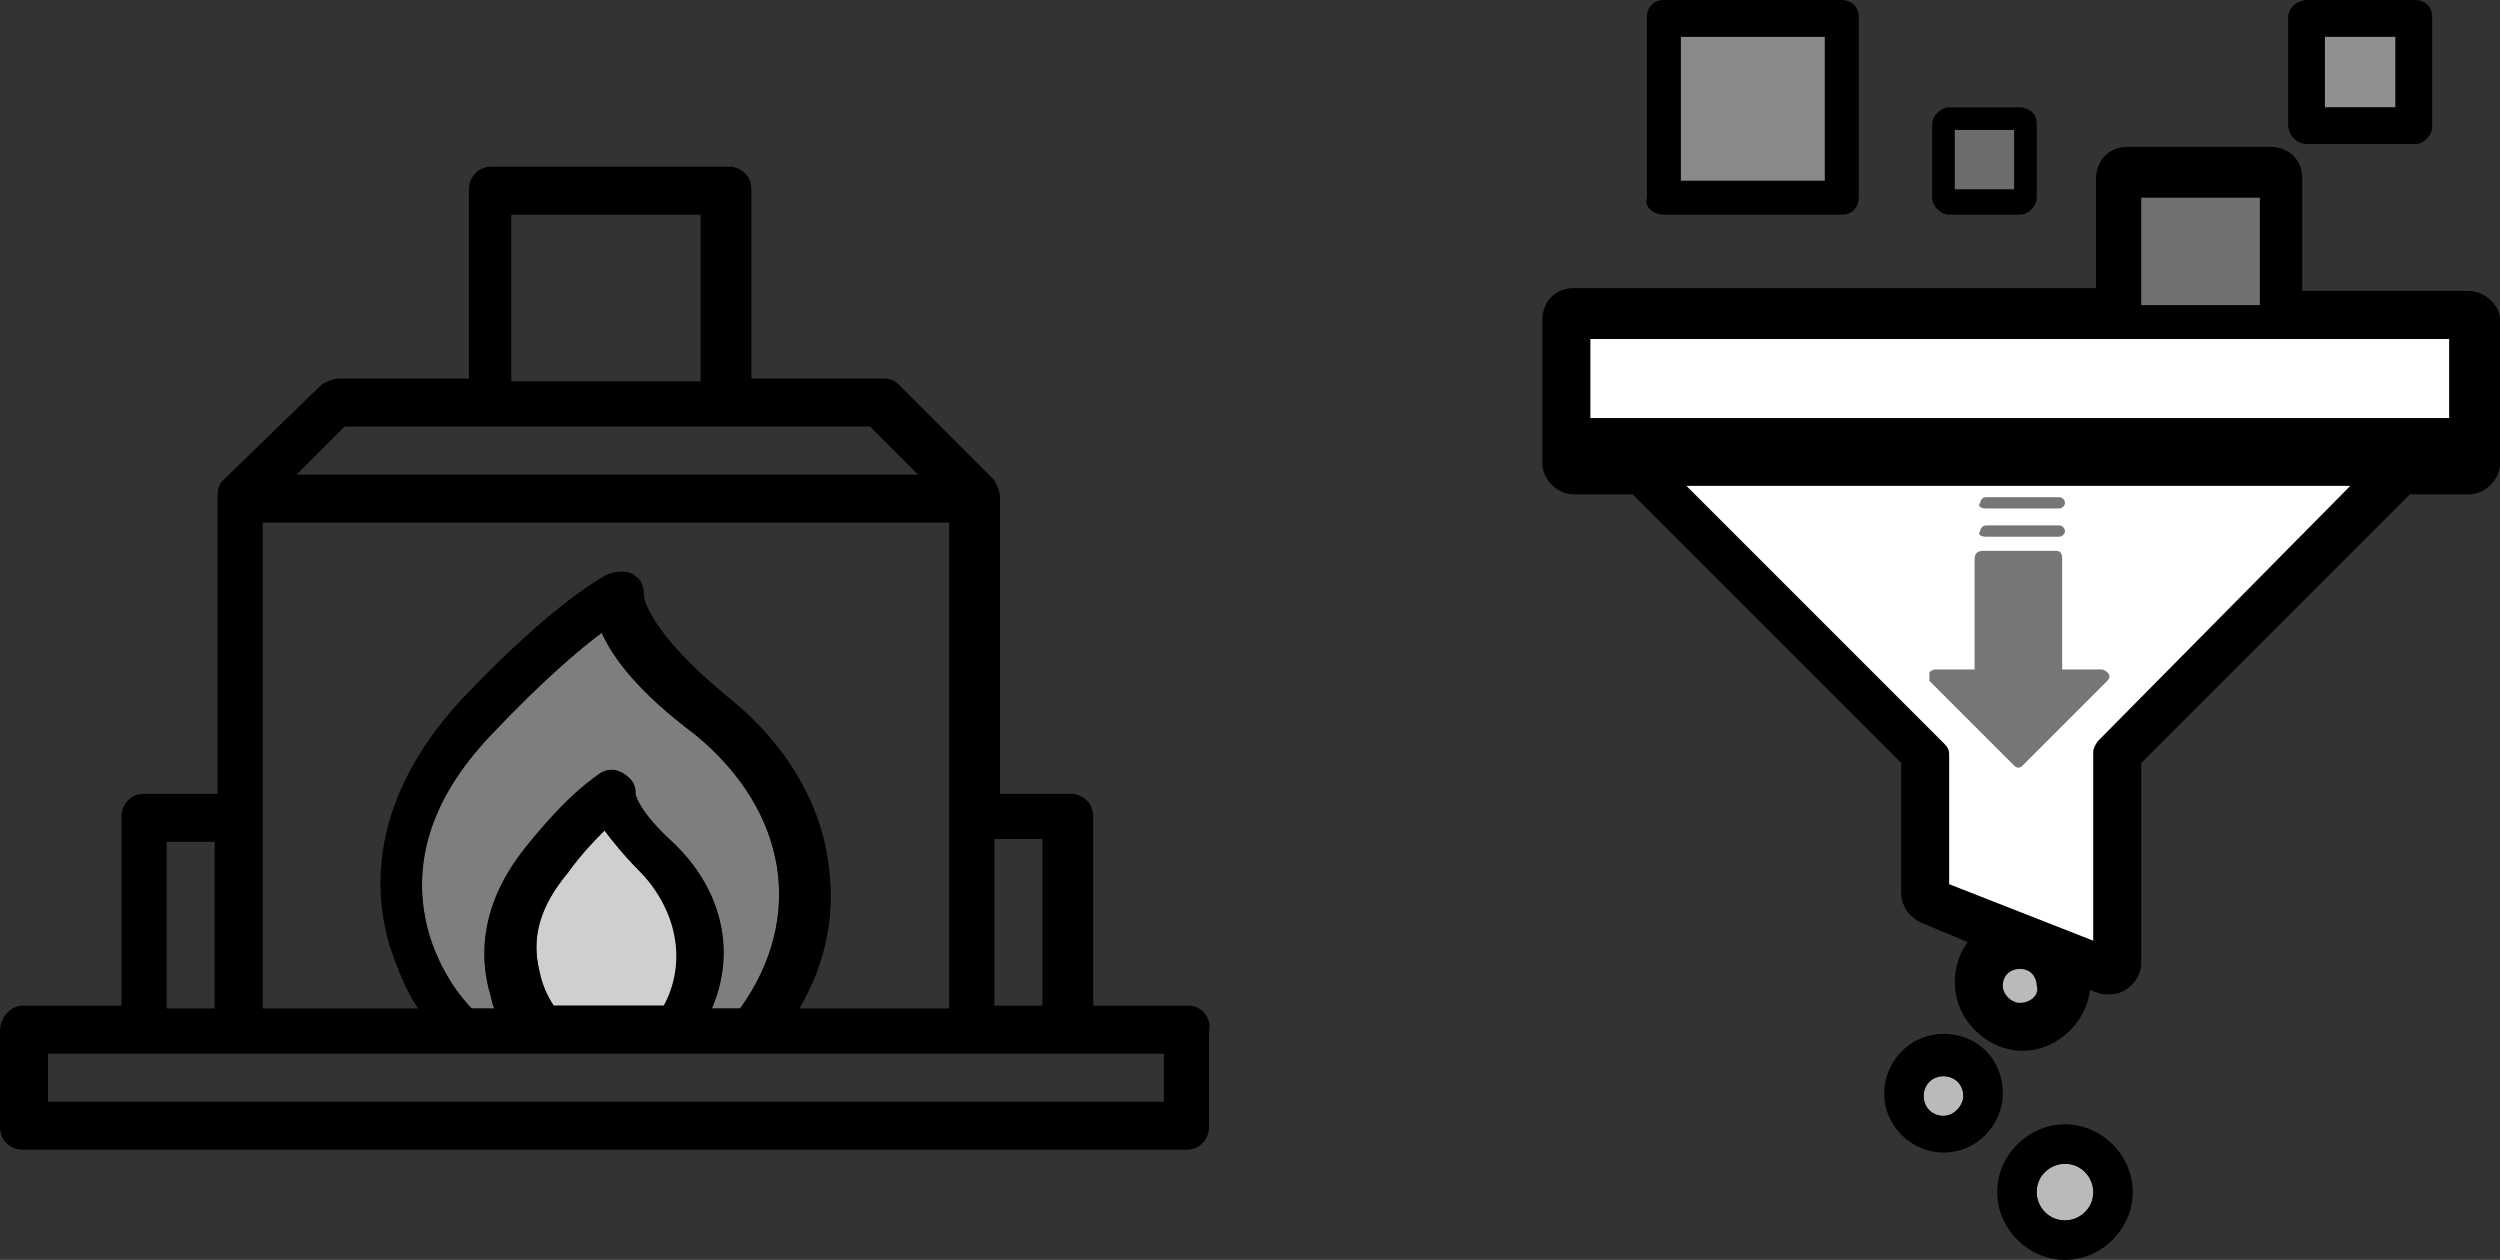 <?xml version="1.0" encoding="utf-8"?>
<!-- Generator: Adobe Illustrator 21.1.0, SVG Export Plug-In . SVG Version: 6.00 Build 0)  -->
<svg version="1.1" id="レイヤー_1" xmlns="http://www.w3.org/2000/svg" xmlns:xlink="http://www.w3.org/1999/xlink" x="0px"
	 y="0px" viewBox="0 0 88.5 44.6" style="enable-background:new 0 0 88.5 44.6;" xml:space="preserve">
<rect x="0" y="0" width="88.5" height="44.6" fill="#333333" stroke="none"/>
<style type="text/css">
	.st0{opacity:1.000000e-06;fill:#FFFFFF;}
	.st1{fill:#7E7E7E;}
	.st2{fill:#CFCFCF;}
	.st3{stroke:#000000;stroke-linecap:round;stroke-linejoin:round;stroke-miterlimit:10;}
	.st4{fill:#FFFFFF;}
	.st5{fill:#898989;}
	.st6{fill:#909090;}
	.st7{fill:#BABABA;}
	.st8{fill:#717171;}
	.st9{fill:#767676;}
	.st10{fill:#6C6C6C;}
</style>
<g>
	<rect x="0.3" y="60" class="st0" width="319.8" height="19.8"/>
</g>
<g>
	<g>
		<path class="st1" d="M23.8,29.8c-1.1-1-1.3-1.6-1.3-1.7c0-0.3-0.1-0.5-0.4-0.7c-0.3-0.2-0.6-0.2-0.9,0c-0.1,0.1-1,0.6-2.6,2.6
			c-1.6,2-1.6,3.8-1.3,5c0.1,0.3,0.1,0.5,0.2,0.7h-0.8c-0.4-0.4-1.1-1.3-1.5-2.6c-0.7-2.4,0-4.8,2.2-7.1c1.8-1.9,3.1-3,3.9-3.6
			c0.4,0.9,1.3,2.1,3.3,3.6c3.3,2.7,3.9,6.5,1.6,9.7h-1C26.1,33.6,25.5,31.4,23.8,29.8"/>
		<path class="st2" d="M23.5,35.6h-3.9c-0.2-0.3-0.4-0.7-0.5-1.2c-0.3-1.2,0-2.3,1-3.5c0.5-0.7,1-1.2,1.3-1.5
			c0.3,0.4,0.7,0.9,1.3,1.5C24.1,32.3,24.4,34.1,23.5,35.6"/>
		<path d="M42.1,35.6h-3.4v-6.7c0-0.5-0.4-0.8-0.8-0.8h-2.5v-1.3v-9.2c0-0.2-0.1-0.4-0.2-0.6c0,0,0,0,0,0l-3.4-3.4
			c-0.2-0.2-0.4-0.2-0.6-0.2h-4.6V6.7c0-0.5-0.4-0.8-0.8-0.8h-8.4c-0.5,0-0.8,0.4-0.8,0.8v6.7h-4.6c-0.2,0-0.4,0.1-0.6,0.2L7.9,17
			c0,0,0,0,0,0c-0.2,0.2-0.2,0.4-0.2,0.6v10.5H5.1c-0.5,0-0.8,0.4-0.8,0.8v6.7H0.8C0.4,35.6,0,36,0,36.5v3.4c0,0.5,0.4,0.8,0.8,0.8
			h41.2c0.5,0,0.8-0.4,0.8-0.8v-3.4C42.9,36,42.5,35.6,42.1,35.6 M36.9,35.6h-1.7v-5.9h1.7V35.6z M18.1,7.6h6.7v5.9h-6.7V7.6z
			 M12.2,15.1h18.6l1.7,1.7H10.5L12.2,15.1z M9.3,28.9V18.5h24.3v8.4v1.8v0.3v6.7h-5.3c1-1.7,1.3-3.5,1-5.3
			c-0.3-2.1-1.6-4.2-3.5-5.7c-2.8-2.3-3-3.5-3-3.6c0-0.3-0.1-0.6-0.3-0.7c-0.2-0.2-0.6-0.2-0.9-0.1c-0.1,0-2,1-5.3,4.5
			c-3.2,3.5-3.1,6.7-2.5,8.7c0.3,0.9,0.6,1.6,1,2.2H9.3V28.9z M23.8,29.8c-1.1-1-1.3-1.6-1.3-1.7c0-0.3-0.1-0.5-0.4-0.7
			c-0.3-0.2-0.6-0.2-0.9,0c-0.1,0.1-1,0.6-2.6,2.6c-1.6,2-1.6,3.8-1.3,5c0.1,0.3,0.1,0.5,0.2,0.7h-0.8c-0.4-0.4-1.1-1.3-1.5-2.6
			c-0.7-2.4,0-4.8,2.2-7.1c1.8-1.9,3.1-3,3.9-3.6c0.4,0.9,1.3,2.1,3.3,3.6c3.3,2.7,3.9,6.5,1.6,9.7h-1
			C26.1,33.6,25.5,31.4,23.8,29.8 M23.5,35.6h-3.9c-0.2-0.3-0.4-0.7-0.5-1.2c-0.3-1.2,0-2.3,1-3.5c0.5-0.7,1-1.2,1.3-1.5
			c0.3,0.4,0.7,0.9,1.3,1.5C24,32.3,24.3,34.1,23.5,35.6 M5.9,29.8h1.7v5.9H5.9V29.8z M41.2,39H1.7v-1.7h39.5V39z"/>
	</g>
	<g>
		<path class="st3" d="M87.4,10.8H81V6.3c0-0.4-0.3-0.6-0.6-0.6h-5.1c-0.4,0-0.6,0.3-0.6,0.6v4.4h-19c-0.4,0-0.6,0.3-0.6,0.6v5.1
			c0,0.3,0.3,0.6,0.6,0.6H58l9.8,9.8v4.8c0,0.3,0.2,0.5,0.4,0.6l2.4,1c-0.6,0.3-0.9,0.9-0.9,1.6c0,1,0.9,1.9,1.9,1.9
			c1,0,1.9-0.9,1.9-1.9c0-0.2,0-0.4-0.1-0.5l1.1,0.4c0.1,0,0.2,0,0.2,0c0.3,0,0.6-0.3,0.6-0.6v-7.3l9.8-9.8h2.3
			c0.3,0,0.6-0.3,0.6-0.6v-5.1C88,11.1,87.7,10.8,87.4,10.8 M76,7h3.8v3.8H76V7z M71.5,35.5c-0.4,0-0.6-0.3-0.6-0.6
			c0-0.4,0.3-0.6,0.6-0.6c0.3,0,0.6,0.3,0.6,0.6C72.2,35.2,71.9,35.5,71.5,35.5 M74.3,26.2c-0.1,0.1-0.2,0.3-0.2,0.4v6.7l-5.1-2
			v-4.6c0-0.2-0.1-0.3-0.2-0.4l-9.1-9.1h23.5L74.3,26.2z M86.7,14.8H56.3V12h30.4V14.8z"/>
		<g>
			<path class="st4" d="M74.3,26.2c-0.1,0.1-0.2,0.3-0.2,0.4v6.7l-5.1-2v-4.6c0-0.2-0.1-0.3-0.2-0.4l-9.1-9.1h23.5L74.3,26.2z
				 M86.7,14.8H56.3V12h30.4V14.8z"/>
			<rect x="59.5" y="1.3" class="st5" width="5.1" height="5.1"/>
			<rect x="82.3" y="1.3" class="st6" width="2.5" height="2.5"/>
			<path class="st7" d="M68.8,39.5c-0.4,0-0.7-0.3-0.7-0.7c0-0.4,0.3-0.7,0.7-0.7c0.4,0,0.7,0.3,0.7,0.7
				C69.5,39.1,69.2,39.5,68.8,39.5"/>
			<path class="st7" d="M73.1,43.2c-0.6,0-1-0.5-1-1c0-0.6,0.5-1,1-1c0.6,0,1,0.5,1,1C74.1,42.8,73.6,43.2,73.1,43.2"/>
			<path class="st7" d="M68.8,39.5c-0.4,0-0.7-0.3-0.7-0.7c0-0.4,0.3-0.7,0.7-0.7c0.4,0,0.7,0.3,0.7,0.7
				C69.5,39.1,69.2,39.5,68.8,39.5"/>
			<path class="st7" d="M73.1,43.2c-0.6,0-1-0.5-1-1c0-0.6,0.5-1,1-1c0.6,0,1,0.5,1,1C74.1,42.8,73.6,43.2,73.1,43.2"/>
			<rect x="75.8" y="7" class="st8" width="4.2" height="3.8"/>
			<path class="st7" d="M71.5,35.5c-0.3,0-0.6-0.3-0.6-0.6c0-0.4,0.3-0.6,0.6-0.6c0.4,0,0.6,0.3,0.6,0.6
				C72.2,35.2,71.9,35.5,71.5,35.5"/>
			<path d="M58.9,7.6h6.3c0.4,0,0.6-0.3,0.6-0.6V0.6c0-0.4-0.3-0.6-0.6-0.6h-6.3c-0.4,0-0.6,0.3-0.6,0.6V7
				C58.2,7.3,58.5,7.6,58.9,7.6 M59.5,1.3h5.1v5.1h-5.1V1.3z"/>
			<path d="M69,7.6h2.5c0.3,0,0.6-0.3,0.6-0.6V4.4c0-0.4-0.3-0.6-0.6-0.6H69c-0.3,0-0.6,0.3-0.6,0.6V7C68.4,7.3,68.7,7.6,69,7.6
				 M69.6,5.1h1.3v1.3h-1.3V5.1z"/>
			<path d="M81.7,5.1h3.8c0.3,0,0.6-0.3,0.6-0.6V0.6c0-0.4-0.3-0.6-0.6-0.6h-3.8C81.3,0,81,0.3,81,0.6v3.8C81,4.8,81.3,5.1,81.7,5.1
				 M82.3,1.3h2.5v2.5h-2.5V1.3z"/>
			<path d="M68.8,36.6c-1.2,0-2.1,1-2.1,2.1c0,1.2,1,2.1,2.1,2.1c1.2,0,2.1-1,2.1-2.1C70.9,37.5,70,36.6,68.8,36.6 M68.8,39.5
				c-0.4,0-0.7-0.3-0.7-0.7c0-0.4,0.3-0.7,0.7-0.7c0.4,0,0.7,0.3,0.7,0.7C69.5,39.1,69.2,39.5,68.8,39.5"/>
			<path d="M73.1,39.8c-1.3,0-2.4,1.1-2.4,2.4c0,1.3,1.1,2.4,2.4,2.4c1.3,0,2.4-1.1,2.4-2.4C75.5,40.9,74.4,39.8,73.1,39.8
				 M73.1,43.2c-0.6,0-1-0.5-1-1c0-0.6,0.5-1,1-1c0.6,0,1,0.5,1,1C74.1,42.8,73.6,43.2,73.1,43.2"/>
			<path class="st9" d="M68.3,24.1l3,3c0.1,0.1,0.2,0.1,0.3,0c0,0,0,0,0,0l3-3c0.1-0.1,0.1-0.2,0-0.3c0,0-0.1-0.1-0.2-0.1H73v-3.9
				c0-0.1,0-0.3-0.2-0.3h-2.6c-0.2,0-0.3,0.1-0.3,0.3v3.9h-1.4c-0.1,0-0.2,0.1-0.2,0.1v0.1C68.3,24,68.3,24,68.3,24.1"/>
			<path class="st9" d="M70.3,19h2.6c0.1,0,0.2-0.1,0.2-0.2c0-0.1-0.1-0.2-0.2-0.2h-2.6c-0.1,0-0.2,0.1-0.2,0.2
				C70,18.9,70.1,19,70.3,19"/>
			<path class="st9" d="M70.3,18h2.6c0.1,0,0.2-0.1,0.2-0.2c0-0.1-0.1-0.2-0.2-0.2h-2.6c-0.1,0-0.2,0.1-0.2,0.2
				C70,17.9,70.1,18,70.3,18"/>
			<rect x="69.2" y="4.6" class="st10" width="2.1" height="2.1"/>
		</g>
	</g>
</g>
</svg>
